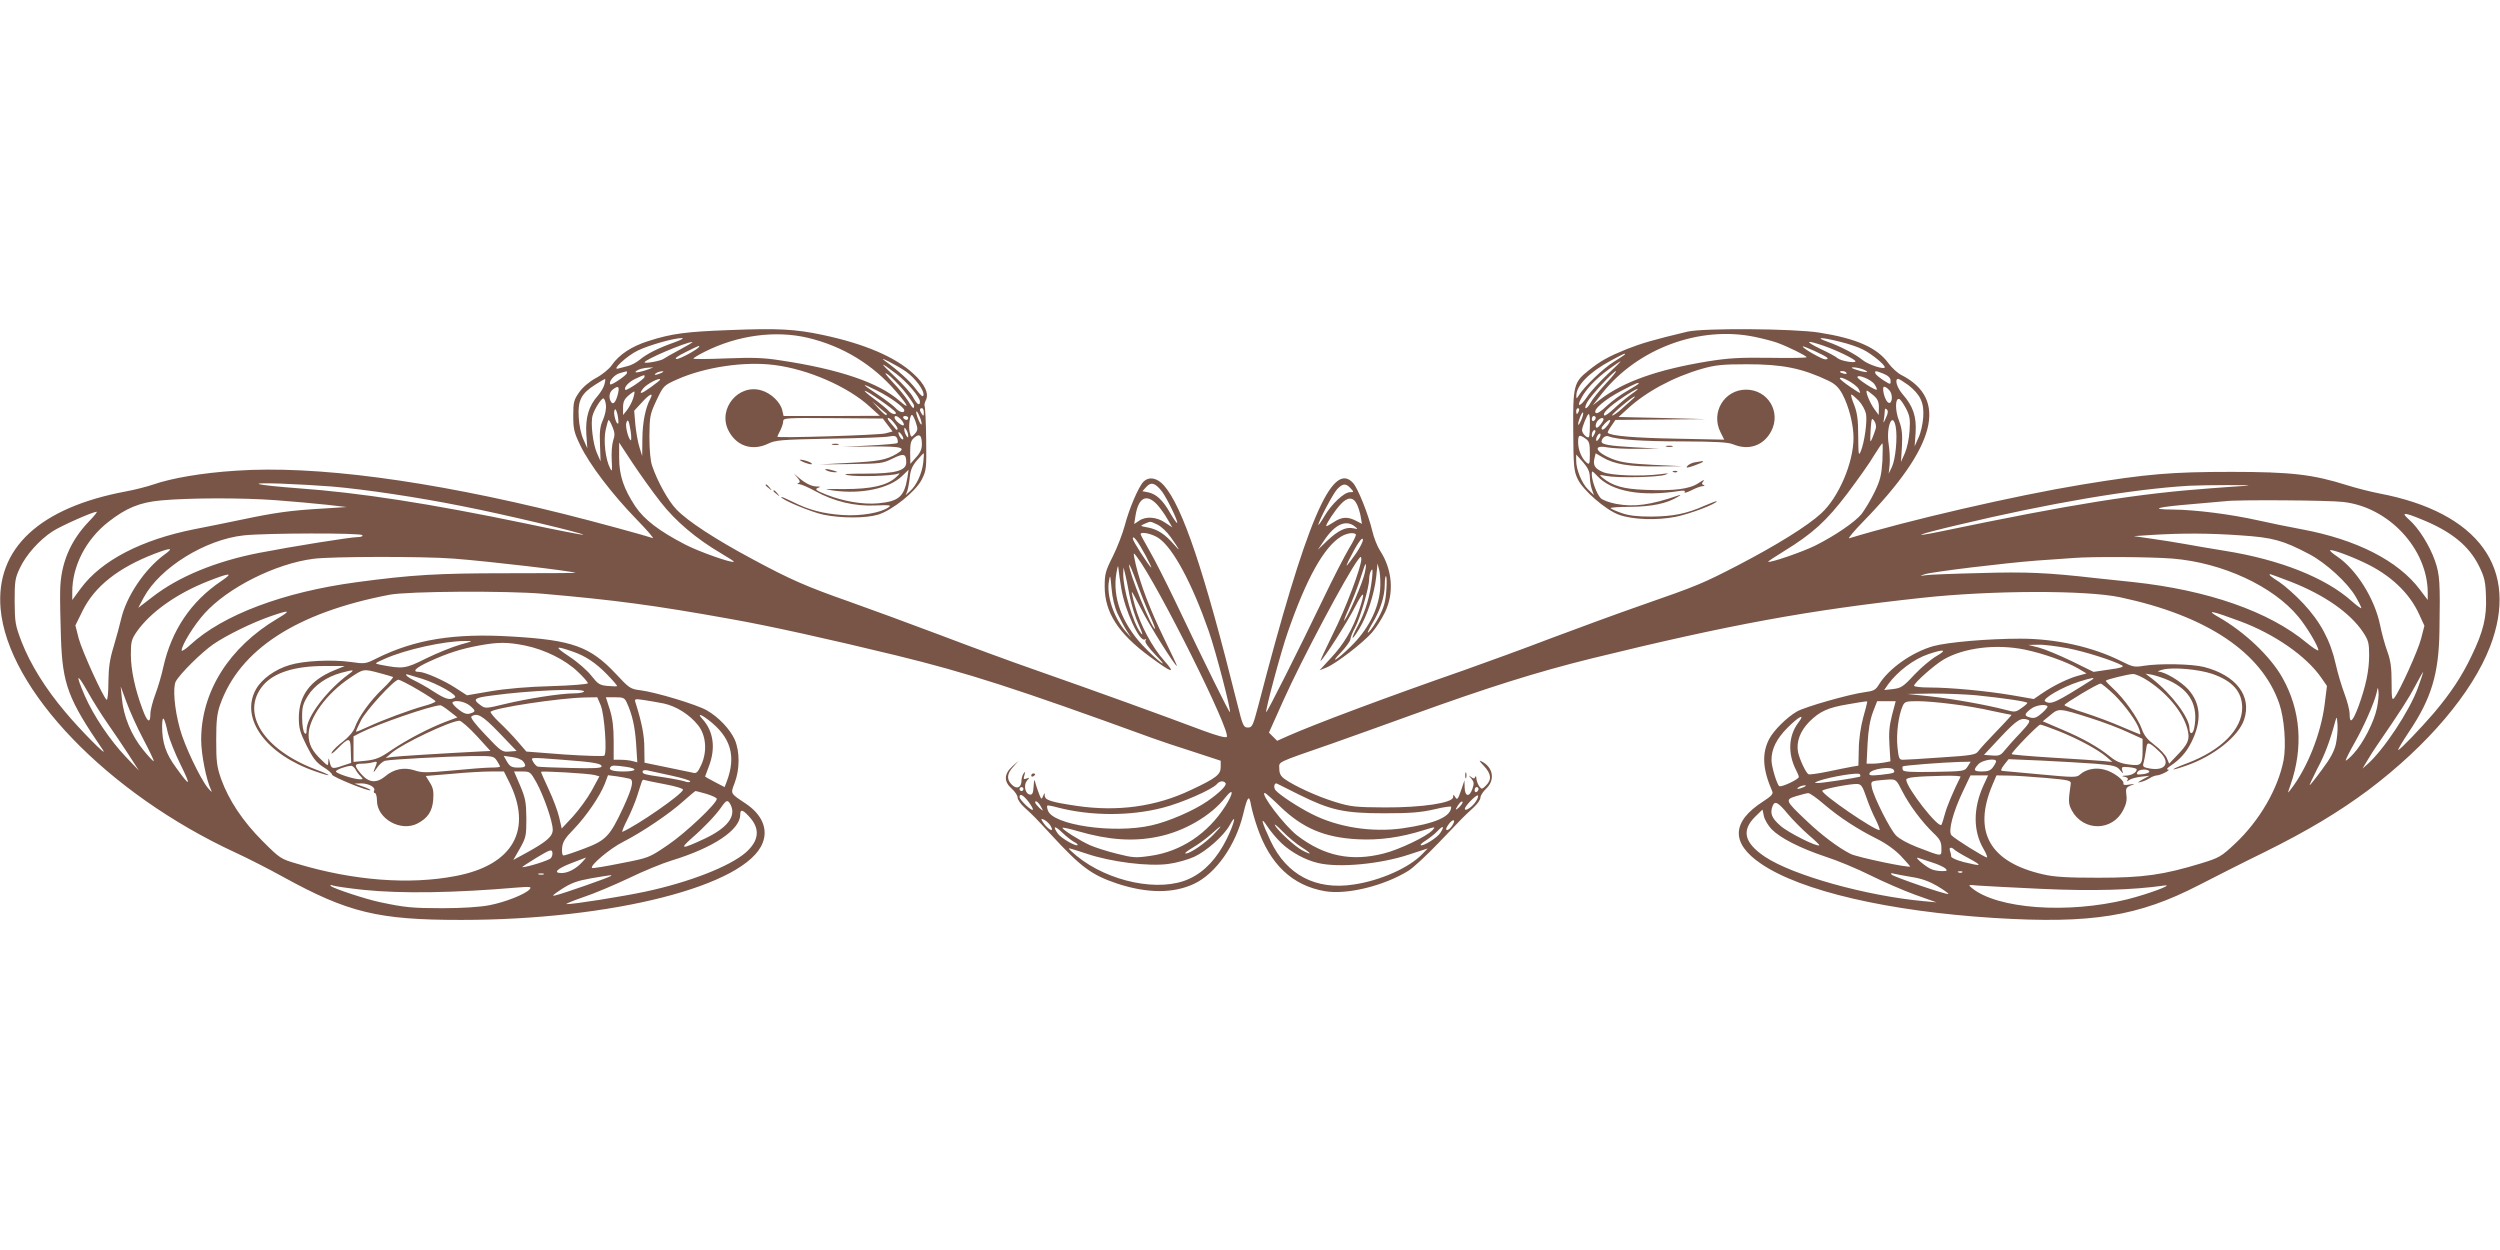 <?xml version="1.0" standalone="no"?>
<!DOCTYPE svg PUBLIC "-//W3C//DTD SVG 20010904//EN"
 "http://www.w3.org/TR/2001/REC-SVG-20010904/DTD/svg10.dtd">
<svg version="1.0" xmlns="http://www.w3.org/2000/svg"
 width="1280pt" height="640pt" viewBox="0 0 1280 640"
 preserveAspectRatio="xMidYMid meet">
<g transform="translate(0,640) scale(0.1,-0.1)"
fill="#795548" stroke="none">
<path d="M3735 4710 c-221 -8 -297 -18 -415 -56 -86 -27 -151 -70 -188 -124
-12 -18 -48 -48 -80 -65 -35 -19 -69 -48 -87 -74 -27 -39 -30 -50 -30 -119 0
-68 4 -86 36 -152 47 -98 162 -249 287 -378 56 -57 93 -101 84 -97 -30 11
-293 83 -457 124 -690 172 -1274 249 -1677 221 -172 -11 -330 -38 -424 -71
-33 -11 -95 -27 -139 -35 -443 -83 -668 -292 -642 -600 36 -415 547 -946 1202
-1249 61 -28 171 -84 245 -125 333 -183 486 -220 910 -220 775 0 1462 175
1545 395 28 71 -4 145 -86 200 -82 55 -79 49 -57 108 26 69 26 160 0 220 -24
53 -82 115 -143 150 -50 29 -261 93 -341 103 -50 6 -57 11 -124 83 -132 141
-224 174 -534 192 -296 18 -497 -15 -692 -112 -56 -28 -59 -29 -135 -18 -94
13 -239 6 -310 -16 -75 -22 -144 -72 -173 -125 -82 -149 52 -333 306 -420 86
-30 89 -23 4 9 -272 102 -391 291 -273 432 55 65 162 99 313 99 l105 0 -56
-23 c-121 -50 -179 -129 -179 -243 0 -52 6 -74 40 -142 33 -65 49 -86 85 -109
25 -15 45 -33 45 -39 0 -11 189 -88 197 -80 2 2 -15 11 -39 19 l-43 15 35 1
c38 0 76 -21 65 -38 -3 -6 -1 -11 4 -11 6 0 11 -18 11 -39 0 -93 122 -162 208
-117 52 27 75 62 80 120 3 44 0 62 -17 89 l-21 34 133 11 c72 7 162 12 199 12
l68 0 25 -50 c125 -247 23 -429 -271 -485 -237 -46 -525 -24 -814 63 -83 24
-87 27 -176 116 -102 102 -173 210 -212 318 -22 63 -25 90 -25 198 0 100 4
136 20 182 100 283 392 472 868 563 95 18 598 21 784 5 368 -32 572 -59 966
-130 192 -34 495 -101 845 -186 363 -89 607 -167 1310 -423 41 -15 137 -47
213 -71 l137 -45 0 -32 c0 -39 -23 -57 -153 -118 -178 -85 -375 -112 -585 -81
-133 20 -162 29 -163 53 0 16 -1 15 -8 -2 -8 -19 -9 -19 -19 5 -6 14 -14 39
-19 55 -7 29 -8 29 -11 -13 -2 -34 -7 -43 -20 -40 -24 5 -32 49 -14 71 15 16
14 17 -2 11 -16 -6 -17 -3 -11 17 5 18 4 21 -4 9 -6 -8 -11 -25 -11 -36 0 -36
-23 -47 -48 -23 -29 27 -28 57 6 93 l27 31 -32 -29 c-43 -39 -44 -78 -3 -114
17 -15 30 -35 30 -45 0 -11 16 -34 36 -52 48 -44 51 -47 136 -139 153 -166
207 -206 338 -250 155 -51 288 -51 394 -1 112 53 214 199 252 360 21 88 30 98
39 44 4 -23 18 -73 31 -111 65 -193 180 -302 348 -331 112 -19 301 27 426 104
25 15 96 81 158 146 124 130 125 131 176 178 20 18 36 41 36 52 0 10 14 31 30
46 46 44 35 108 -23 138 -17 9 -14 3 11 -23 37 -40 41 -69 10 -100 -20 -20
-22 -20 -35 -3 -7 11 -13 28 -14 39 0 12 -3 15 -6 8 -4 -10 -8 -10 -21 0 -14
10 -14 9 1 -8 14 -17 15 -26 6 -52 -15 -45 -39 -42 -40 6 l-1 37 -15 -45 c-19
-55 -22 -58 -33 -40 -8 13 -10 13 -10 -1 0 -30 -160 -54 -350 -53 -149 1 -174
3 -254 28 -89 27 -205 80 -258 117 -21 15 -28 29 -28 53 0 38 -24 27 270 129
102 36 286 102 410 147 387 140 637 219 920 289 706 173 1108 247 1690 310
356 39 840 40 1015 3 443 -94 725 -282 815 -545 26 -76 36 -212 22 -289 -28
-146 -124 -311 -248 -427 -71 -67 -82 -73 -173 -101 -194 -59 -295 -74 -526
-74 -161 0 -227 4 -283 17 -275 62 -363 218 -260 460 l20 47 62 -1 c33 0 120
-6 191 -12 121 -11 130 -13 127 -32 -13 -89 -12 -101 6 -135 59 -108 208 -107
263 3 15 28 20 52 16 77 -4 33 -2 38 22 48 25 10 24 10 -7 5 -20 -4 -32 -2
-30 5 5 17 -52 60 -96 71 -46 13 -96 3 -127 -25 -16 -15 -32 -15 -201 1 -101
9 -189 17 -196 18 -10 1 -7 10 9 31 l23 29 165 -7 c91 -4 216 -12 276 -16 97
-8 112 -12 129 -32 17 -21 18 -21 12 -3 -5 19 -2 20 34 17 22 -2 40 -7 40 -11
0 -16 -26 -31 -54 -32 -24 -1 -26 -3 -8 -6 14 -3 20 -9 15 -16 -5 -9 -3 -9 8
-1 8 6 34 14 59 17 l45 5 -35 -19 c-26 -15 -29 -18 -10 -13 14 3 35 12 47 20
12 8 29 14 37 14 7 0 27 7 42 15 16 8 22 15 14 15 -9 0 -5 6 10 17 50 33 83
69 110 123 54 108 49 198 -17 271 -37 40 -116 88 -150 90 -10 1 0 5 22 11 53
13 183 1 251 -22 105 -36 154 -92 154 -174 0 -109 -106 -217 -280 -283 -93
-35 -98 -45 -6 -13 139 48 268 150 296 236 40 120 -40 226 -205 269 -64 16
-226 19 -310 6 -45 -8 -56 -6 -115 24 -145 73 -334 115 -514 115 -169 0 -373
-18 -447 -38 -109 -31 -228 -114 -279 -197 -17 -28 -27 -33 -73 -39 -77 -10
-306 -75 -347 -99 -52 -30 -119 -97 -142 -141 -38 -75 -34 -153 16 -268 6 -13
-5 -24 -46 -51 -163 -104 -167 -214 -12 -319 204 -140 653 -244 1194 -278 499
-31 738 8 1050 169 80 41 229 117 332 167 224 111 382 206 534 319 304 229
531 497 623 734 153 398 -57 688 -569 785 -46 9 -120 28 -164 42 -174 55 -286
68 -591 68 -305 0 -430 -10 -765 -65 -341 -56 -895 -184 -1192 -275 -9 -3 24
37 74 88 371 381 434 625 193 748 -20 10 -49 37 -66 60 -58 80 -164 127 -354
157 -132 21 -594 24 -675 5 -176 -42 -233 -59 -310 -89 -96 -39 -136 -61 -198
-111 -74 -59 -79 -78 -77 -307 1 -180 3 -205 22 -246 25 -57 145 -161 213
-185 71 -25 193 -29 290 -10 74 15 210 67 210 80 0 2 -28 -8 -62 -23 -92 -41
-161 -55 -273 -56 -72 0 -115 5 -152 18 -29 10 -55 22 -57 25 -2 4 44 7 102 7
108 1 187 17 242 51 17 10 18 13 5 8 -145 -50 -228 -61 -320 -44 -36 7 -71 20
-80 30 -20 22 -44 86 -45 119 0 23 0 23 28 -6 74 -80 226 -107 420 -77 24 4
32 2 27 -6 -4 -6 11 -2 34 9 22 12 48 21 58 22 11 0 13 3 5 6 -10 4 -10 8 0
20 7 9 -4 4 -25 -10 -46 -31 -122 -41 -274 -35 -110 4 -167 20 -218 62 -19 16
-18 16 20 9 55 -11 263 -7 300 6 24 8 19 9 -25 3 -97 -12 -252 -7 -293 11 -42
18 -52 35 -43 72 l6 24 36 -21 c59 -35 138 -48 279 -46 l130 1 -150 7 c-118 6
-162 12 -207 29 -90 35 -107 76 -26 60 24 -4 93 -8 153 -7 l110 1 -130 7
c-123 7 -165 14 -165 29 1 18 20 33 35 27 45 -17 175 -26 380 -26 174 -1 232
-4 259 -15 79 -33 155 -7 194 66 53 99 -16 214 -128 214 -112 0 -182 -117
-131 -218 l19 -38 -246 5 c-214 4 -334 14 -350 30 -2 3 6 19 18 35 l21 31 232
2 232 2 -224 6 -224 5 44 40 c96 89 237 165 384 207 67 19 104 23 230 23 181
0 281 -20 416 -84 35 -17 53 -34 72 -69 33 -61 57 -156 57 -224 0 -127 -76
-305 -166 -387 -71 -65 -229 -163 -427 -266 -180 -93 -206 -104 -496 -205
-112 -39 -317 -114 -455 -166 -138 -53 -339 -126 -446 -164 -402 -140 -767
-277 -903 -337 l-58 -26 -21 21 -21 21 73 163 c94 210 326 647 384 723 13 17
15 18 16 3 0 -41 -79 -252 -145 -383 -39 -79 -68 -142 -64 -139 17 10 139 201
178 279 45 87 53 80 20 -18 -32 -97 -79 -176 -144 -245 l-59 -64 37 15 c50 21
186 126 232 179 21 24 50 70 66 103 48 99 38 220 -26 317 -13 20 -31 65 -39
100 -20 84 -73 218 -99 246 -107 116 -240 -199 -485 -1143 -27 -102 -31 -110
-53 -110 -22 0 -26 8 -55 125 -169 678 -279 1006 -375 1115 -35 39 -76 47
-105 18 -25 -26 -73 -138 -95 -223 -11 -41 -38 -112 -61 -158 -38 -75 -42 -91
-42 -155 0 -132 69 -240 231 -359 115 -85 136 -91 74 -21 -62 69 -123 184
-150 281 -11 39 -18 72 -16 72 2 0 24 -42 50 -92 40 -80 171 -288 181 -288 2
0 -28 63 -65 139 -74 152 -122 279 -146 381 -14 65 -14 65 5 40 107 -139 485
-899 461 -923 -6 -6 -53 7 -123 33 -240 90 -525 193 -858 310 -107 37 -325
117 -485 178 -159 60 -369 137 -465 171 -222 78 -302 113 -497 218 -189 101
-333 195 -390 255 -41 42 -98 145 -124 223 -9 24 -14 83 -14 150 1 105 3 114
36 185 36 75 36 76 105 107 143 64 347 94 500 74 172 -22 374 -110 486 -212
l53 -48 -247 -1 -246 0 -7 30 c-9 40 -57 87 -106 101 -117 36 -225 -93 -170
-204 40 -80 121 -108 203 -69 39 19 66 21 313 26 149 2 286 7 306 11 29 6 37
3 43 -11 3 -9 4 -19 1 -22 -3 -4 -67 -9 -143 -13 l-137 -7 149 2 c158 1 180
-6 126 -38 -54 -31 -91 -38 -245 -46 l-150 -8 161 2 c152 2 163 3 214 28 58
29 70 25 70 -20 0 -42 -56 -57 -209 -57 -97 0 -122 -2 -90 -8 49 -9 223 -4
254 7 15 6 14 2 -8 -18 -46 -42 -126 -60 -262 -60 -110 1 -115 0 -55 -8 141
-19 282 11 348 74 l34 33 -6 -40 c-16 -98 -44 -122 -150 -132 -78 -7 -177 10
-264 44 -52 21 -62 28 -46 34 17 7 17 8 -4 8 -28 1 -58 16 -92 45 l-25 21 18
-21 c14 -17 15 -23 5 -27 -8 -3 -6 -6 5 -6 10 -1 46 -16 80 -35 95 -53 203
-79 308 -74 74 3 85 2 69 -9 -41 -29 -142 -46 -235 -40 -102 7 -174 26 -257
68 -32 16 -58 27 -58 24 0 -13 151 -76 215 -90 90 -19 218 -19 281 0 72 22
192 118 223 179 24 47 25 56 23 209 -1 87 -5 163 -8 168 -2 5 0 18 6 29 18 34
-5 84 -64 137 -93 86 -251 153 -463 198 -141 30 -228 35 -478 25z m403 -40
c178 -43 331 -136 450 -275 64 -74 72 -95 17 -47 -106 93 -309 162 -610 207
-87 14 -145 15 -277 10 -93 -4 -168 -4 -168 -1 0 3 26 19 58 35 169 85 363
111 530 71z m4847 5 c39 -8 89 -21 112 -29 54 -19 153 -68 153 -75 0 -3 -84
-5 -187 -3 -155 2 -211 -1 -318 -18 -257 -42 -432 -104 -550 -194 l-40 -31 47
60 c182 231 501 349 783 290z m-5535 -29 c-79 -28 -138 -57 -176 -89 -16 -13
-42 -27 -59 -31 -16 -4 -39 -10 -50 -13 -37 -10 46 66 100 92 55 27 185 64
225 64 15 0 -1 -9 -40 -23z m5972 4 c42 -10 95 -28 117 -40 43 -21 111 -77
111 -90 0 -15 -85 13 -114 37 -35 29 -113 70 -181 94 -67 24 -28 23 67 -1z
m-5939 -39 c-40 -21 -78 -43 -85 -48 -14 -11 -98 -26 -98 -18 0 13 210 103
245 104 6 0 -23 -17 -62 -38z m5853 19 c67 -23 164 -70 164 -80 0 -11 -74 2
-90 15 -8 8 -49 30 -90 49 -82 40 -75 47 16 16z m-5756 -4 c0 -11 -102 -67
-117 -64 -11 2 6 15 47 35 73 36 70 34 70 29z m5775 -57 c5 -6 2 -9 -10 -9
-16 0 -115 56 -115 66 0 6 114 -46 125 -57z m-1035 17 c0 -2 -26 -19 -58 -39
-54 -33 -152 -128 -179 -172 -11 -18 -12 -18 -12 -2 -2 52 67 122 177 181 71
38 72 38 72 32z m-3682 -88 c47 -33 96 -98 90 -122 -2 -11 -14 -1 -38 31 -31
42 -91 96 -160 146 -42 30 60 -22 108 -55z m3592 -15 c-39 -37 -87 -88 -104
-115 -35 -51 -56 -56 -30 -7 23 45 74 99 138 146 32 24 61 43 63 43 3 0 -27
-30 -67 -67z m-3641 3 c55 -42 121 -119 121 -142 0 -25 -15 -15 -35 22 -10 20
-53 68 -95 107 -80 75 -78 79 9 13z m-1264 25 c-38 -15 -80 -23 -70 -13 11 11
40 19 70 20 l20 1 -20 -8z m6211 -1 c43 -17 23 -21 -26 -5 -27 8 -36 14 -23
14 12 1 34 -4 49 -9z m-6326 -20 c0 -10 -79 -64 -85 -58 -11 12 19 49 47 57
18 5 34 10 36 10 1 1 2 -3 2 -9z m175 0 c-27 -12 -43 -12 -25 0 8 5 22 9 30 9
10 0 8 -3 -5 -9z m1242 -89 c29 -36 53 -71 53 -78 0 -21 -7 -15 -31 25 -13 20
-48 64 -79 96 -37 40 -46 53 -26 40 16 -10 53 -48 83 -83z m3594 34 c-33 -36
-68 -79 -76 -95 -9 -17 -20 -30 -26 -30 -5 0 -2 14 8 32 21 36 134 158 147
158 4 0 -19 -29 -53 -65z m1233 56 c4 -5 -3 -7 -14 -4 -23 6 -26 13 -6 13 8 0
17 -4 20 -9z m191 -5 c24 -10 35 -22 35 -36 0 -20 0 -20 -37 3 -20 13 -39 29
-41 35 -5 15 1 15 43 -2z m-6345 -16 c0 -10 -92 -72 -98 -66 -10 11 17 41 52
57 49 22 46 22 46 9z m6297 -37 c9 -13 14 -25 12 -28 -7 -6 -99 54 -99 64 0
17 72 -13 87 -36z m-81 -24 c14 -28 14 -28 -41 9 -30 20 -54 40 -55 44 -1 18
83 -29 96 -53z m-6421 24 c-3 -15 -19 -41 -34 -59 -47 -52 -64 -113 -59 -196
l5 -73 -20 45 c-12 26 -22 74 -24 115 -5 85 13 120 84 165 26 17 49 30 51 30
2 0 1 -12 -3 -27z m285 23 c0 -2 -22 -20 -50 -40 -49 -35 -62 -37 -37 -5 18
23 87 59 87 45z m6391 -28 c61 -48 81 -90 76 -163 -2 -33 -12 -80 -24 -105
l-20 -45 5 71 c5 81 -13 135 -67 196 -29 34 -42 78 -22 78 5 0 28 -15 52 -32z
m-1381 8 c0 -2 -25 -18 -56 -36 -31 -17 -79 -52 -106 -77 -31 -30 -52 -43 -58
-37 -16 16 47 69 133 114 78 40 87 44 87 36z m-3897 -37 c67 -34 137 -85 137
-100 0 -17 -27 -9 -46 13 -10 11 -52 43 -93 70 -85 56 -85 60 2 17z m-1328
-11 c-10 -44 -25 -64 -36 -46 -14 21 -10 50 9 64 27 21 34 16 27 -18z m6509
13 c22 -24 12 -81 -10 -59 -17 17 -30 78 -17 78 6 0 18 -8 27 -19z m-1325 -22
c-24 -17 -63 -50 -86 -72 -24 -22 -46 -38 -49 -34 -11 11 26 46 96 93 75 50
105 59 39 13z m-5108 -21 c-6 -18 -20 -44 -31 -58 l-20 -25 0 38 c0 29 6 43
28 62 15 13 29 22 30 20 2 -2 -1 -19 -7 -37z m1267 -8 c39 -27 73 -54 77 -60
10 -17 -22 -11 -36 7 -8 9 -40 36 -73 60 -81 60 -55 54 32 -7z m5085 25 c21
-18 27 -33 27 -62 l-1 -38 -22 30 c-23 31 -49 95 -38 95 3 0 18 -12 34 -25z
m-6263 -16 c-25 -46 -40 -119 -41 -204 l-1 -90 -14 45 c-8 25 -17 77 -21 116
l-6 71 38 41 c40 45 63 55 45 21z m6187 -11 c17 -18 33 -48 37 -67 7 -38 -8
-147 -27 -192 -11 -26 -12 -17 -13 78 0 85 -5 119 -21 161 -12 28 -18 52 -14
52 4 0 21 -15 38 -32z m-1152 14 c-6 -5 -31 -28 -58 -52 -26 -24 -50 -40 -53
-37 -5 5 104 97 116 97 2 0 0 -4 -5 -8z m-5263 -34 c3 -19 -3 -49 -14 -76 -16
-35 -19 -61 -16 -129 l3 -85 -19 43 c-20 46 -33 152 -22 191 8 31 44 88 55 88
5 0 11 -14 13 -32z m6656 -18 c20 -38 23 -56 19 -115 -2 -40 -13 -90 -24 -115
l-20 -45 5 80 c3 63 0 91 -15 131 -21 53 -20 118 1 111 6 -1 21 -23 34 -47z
m-5219 -27 c2 -2 2 -5 -1 -8 -2 -3 -20 12 -39 33 l-34 37 35 -30 c19 -17 37
-31 39 -32z m-1374 -51 c-9 -9 -26 51 -19 67 5 11 9 4 16 -23 4 -21 6 -41 3
-44z m1565 56 c0 -19 -2 -20 -10 -8 -13 19 -13 30 0 30 6 0 10 -10 10 -22z
m3354 7 c-4 -8 -8 -15 -10 -15 -2 0 -4 7 -4 15 0 8 4 15 10 15 5 0 7 -7 4 -15z
m1571 -36 c-11 -26 -14 -28 -10 -9 2 14 5 34 5 45 0 13 3 16 11 8 7 -7 6 -20
-6 -44z m-4936 -29 c0 -8 -7 -1 -14 15 -8 17 -14 37 -14 45 0 8 7 2 14 -15 8
-16 14 -37 14 -45z m3377 19 c-9 -19 -15 -29 -16 -22 0 18 20 66 25 61 3 -3
-1 -20 -9 -39z m-3406 -15 c10 -30 9 -38 -6 -55 -18 -20 -19 -20 -26 6 -8 31
1 97 13 90 4 -3 13 -21 19 -41z m3450 24 c1 -53 -1 -92 -5 -96 -8 -8 -35 19
-35 35 0 17 27 83 34 83 3 0 5 -10 6 -22z m-3525 -8 c10 -11 15 -23 12 -27 -8
-7 -47 25 -47 39 0 14 16 9 35 -12z m35 10 c0 -5 -4 -10 -9 -10 -6 0 -13 5
-16 10 -3 6 1 10 9 10 9 0 16 -4 16 -10z m3520 1 c0 -6 -4 -13 -10 -16 -5 -3
-10 1 -10 9 0 9 5 16 10 16 6 0 10 -4 10 -9z m-3625 -37 l25 -33 -37 -10 c-35
-9 -553 -25 -553 -17 0 2 7 17 15 32 8 16 15 37 15 47 0 17 15 18 255 16 l255
-2 25 -33z m34 9 c12 -14 19 -28 16 -31 -3 -3 -6 -3 -7 -1 -2 2 -14 16 -27 32
-14 15 -20 27 -13 27 6 0 20 -12 31 -27z m3631 20 c-1 -11 -26 -43 -34 -43
-10 0 -7 25 6 38 13 13 28 16 28 5z m1394 -47 c-13 -40 -25 -69 -27 -65 -2 2
-1 31 1 64 4 54 5 58 18 40 8 -11 11 -28 8 -39z m-6468 8 c12 -29 13 -42 3
-71 -6 -19 -9 -64 -7 -99 3 -56 2 -62 -8 -42 -24 45 -35 142 -23 197 6 28 13
51 15 51 3 0 12 -16 20 -36z m93 -22 c4 -28 4 -49 0 -46 -12 7 -29 74 -22 90
8 22 13 12 22 -44z m5004 33 c-17 -23 -33 -32 -33 -18 0 10 32 43 42 43 5 0 1
-11 -9 -25z m1473 -10 c10 -54 -1 -166 -19 -205 l-17 -35 5 46 c2 26 0 73 -5
105 -14 87 20 172 36 89z m-5056 -45 c0 -13 -1 -13 -10 0 -5 8 -10 22 -10 30
0 13 1 13 10 0 5 -8 10 -22 10 -30z m3511 3 c-8 -15 -10 -15 -11 -2 0 17 10
32 18 25 2 -3 -1 -13 -7 -23z m-3537 -22 c-6 -6 -24 19 -24 34 1 6 7 1 15 -9
8 -11 12 -22 9 -25z m96 -28 c0 -22 -9 -43 -30 -65 l-29 -33 -1 58 c0 49 4 62
22 77 27 22 38 11 38 -37z m3470 36 c-7 -11 -14 -19 -16 -16 -7 7 7 37 17 37
6 0 5 -9 -1 -21z m-72 -5 c19 -13 22 -24 22 -76 0 -54 -2 -59 -16 -47 -25 20
-44 65 -44 104 0 39 6 42 38 19z m-4736 -324 c77 -99 182 -188 313 -265 36
-21 64 -39 62 -41 -8 -9 -180 52 -249 88 -133 69 -209 127 -255 195 -60 91
-83 159 -83 250 l0 77 69 -105 c38 -57 102 -147 143 -199z m6256 211 c-5 -75
-11 -100 -41 -162 -20 -41 -50 -90 -66 -111 -35 -42 -135 -110 -236 -161 -64
-32 -235 -91 -242 -83 -2 1 35 26 81 54 148 91 217 154 325 296 54 72 116 159
136 194 21 34 40 62 43 62 2 0 2 -40 0 -89z m-4911 -10 c-7 -57 -35 -117 -68
-146 l-22 -20 8 20 c4 11 10 43 13 70 3 37 13 60 36 87 17 20 33 37 35 37 2 1
1 -21 -2 -48z m3413 -73 c0 -20 5 -49 11 -65 l10 -28 -30 29 c-32 31 -61 101
-61 149 l0 30 35 -39 c25 -29 34 -48 35 -76z m-6440 -49 c172 -15 440 -55 664
-100 211 -41 628 -140 622 -147 -2 -2 -136 24 -296 58 -486 101 -850 158
-1163 180 -222 17 -275 30 -92 24 83 -3 202 -10 265 -15z m4249 -25 c24 -31
84 -154 78 -161 -3 -2 -18 20 -35 49 -37 66 -71 98 -112 107 l-31 6 21 23 c24
26 45 19 79 -24z m966 16 c18 -19 17 -20 -3 -20 -30 0 -95 -61 -131 -123 -17
-29 -31 -48 -31 -44 0 17 74 158 96 182 28 30 45 32 69 5z m4590 13 c-22 -1
-105 -7 -185 -13 -373 -27 -712 -81 -1378 -220 -175 -36 -123 -16 86 33 466
111 888 183 1182 200 71 4 348 5 295 0z m-10093 -74 c84 -6 200 -17 258 -23
l105 -12 -125 -8 c-161 -9 -244 -21 -410 -56 -74 -15 -183 -38 -242 -49 -274
-54 -479 -161 -584 -303 l-44 -60 0 42 c0 132 70 268 185 358 91 71 160 100
271 110 143 13 410 14 586 1z m4512 -22 c17 -19 41 -52 54 -76 l24 -41 -38 25
c-43 29 -98 33 -133 8 l-24 -16 7 44 c15 92 56 113 110 56z m1024 0 c7 -15 16
-44 19 -63 l6 -36 -31 16 c-43 22 -73 20 -116 -9 -20 -13 -36 -22 -36 -18 0
12 45 80 74 111 36 39 65 39 84 -1z m5049 13 c234 -26 433 -241 433 -466 l0
-36 -40 53 c-111 148 -325 257 -605 309 -66 12 -167 33 -225 46 -138 31 -319
54 -433 55 -128 1 -84 13 98 28 83 7 159 14 170 15 52 8 529 5 602 -4z
m-11539 -97 c-99 -102 -148 -220 -150 -359 -1 -43 1 -151 4 -239 8 -238 36
-314 215 -575 31 -46 -118 104 -195 197 -101 120 -177 243 -221 356 -33 86
-35 100 -36 207 0 104 2 120 27 172 31 67 101 145 168 188 45 29 204 99 225
100 5 0 -12 -21 -37 -47z m11940 8 c153 -62 243 -135 295 -240 27 -55 33 -79
35 -152 5 -108 -13 -182 -74 -308 -49 -103 -106 -189 -192 -291 -68 -79 -174
-190 -183 -190 -4 0 21 42 55 93 115 171 153 298 156 517 4 248 2 287 -23 359
-28 79 -83 167 -133 211 -43 38 -26 38 64 1z m-6472 -27 c19 -9 49 -37 67 -63
47 -65 55 -83 18 -39 -45 52 -84 78 -133 87 -42 8 -42 8 -18 19 33 14 27 14
66 -4z m1010 -9 c18 -15 18 -15 -6 -10 -38 9 -79 -11 -134 -63 l-49 -47 32 47
c55 83 111 109 157 73z m-5081 -45 c4 -6 -7 -10 -25 -10 -35 0 -335 -48 -505
-81 -220 -43 -410 -121 -544 -225 l-73 -56 28 53 c82 152 315 297 513 318 114
12 599 13 606 1z m4077 -15 c74 -50 172 -233 257 -477 38 -110 115 -407 108
-414 -3 -4 -118 227 -281 570 -47 98 -106 214 -131 257 -25 43 -45 81 -45 84
0 15 60 2 92 -20z m1010 19 c3 -3 -12 -35 -35 -72 -22 -37 -83 -155 -134 -262
-125 -260 -286 -580 -290 -576 -6 6 76 312 111 411 95 274 185 434 271 487 29
18 66 24 77 12z m4529 -5 c166 -11 217 -25 352 -96 86 -45 198 -148 238 -218
16 -27 29 -54 29 -58 0 -5 -22 11 -49 35 -134 120 -368 213 -651 258 -69 11
-161 27 -205 35 -44 8 -120 20 -170 27 l-90 13 90 6 c161 10 300 9 456 -2z
m-5605 -104 c20 -38 33 -65 27 -60 -20 21 -93 135 -93 147 0 22 26 -13 66 -87z
m1078 13 c-50 -70 -60 -81 -39 -38 41 82 70 125 73 108 2 -9 -14 -40 -34 -70z
m-6100 -6 c-103 -75 -197 -215 -224 -332 -7 -30 -24 -93 -38 -140 -20 -65 -26
-107 -27 -181 0 -54 -4 -95 -9 -92 -17 11 -126 250 -143 314 l-17 67 37 75
c62 125 182 220 369 292 84 32 99 31 52 -3z m11262 -43 c132 -62 230 -154 280
-264 l27 -59 -17 -66 c-16 -62 -108 -265 -137 -303 -12 -15 -14 -4 -14 80 0
76 -5 111 -22 158 -12 33 -29 94 -37 135 -28 135 -120 283 -220 351 -20 13
-36 27 -36 31 0 9 94 -24 176 -63z m-9785 21 c185 -14 616 -65 626 -73 1 -1
-159 -2 -355 -2 -350 0 -485 -8 -767 -46 -373 -50 -684 -167 -850 -320 -25
-23 -45 -36 -45 -29 0 27 65 132 117 189 119 132 363 255 558 280 89 12 561
13 716 1z m8803 0 c254 -21 513 -140 643 -297 43 -51 103 -152 103 -172 0 -6
-27 11 -60 38 -192 160 -507 270 -890 311 -58 6 -143 15 -190 20 -245 28 -355
33 -589 26 -135 -3 -262 -8 -281 -11 -34 -5 -34 -5 -5 5 43 13 406 57 575 70
80 5 163 12 185 13 98 8 393 6 509 -3z m-5236 -292 c17 -38 28 -68 26 -68 -17
0 -135 290 -133 328 0 9 17 -30 38 -88 21 -58 52 -135 69 -172z m-147 139 c19
-114 94 -277 121 -261 7 5 8 3 3 -5 -5 -9 13 -34 51 -74 37 -38 47 -52 28 -39
-17 12 -59 51 -94 88 -107 115 -155 248 -134 370 7 40 9 44 11 19 1 -16 8 -61
14 -98z m1247 81 c-10 -49 -82 -216 -104 -244 -7 -11 1 15 20 56 18 41 43 104
55 140 12 36 24 71 26 78 10 28 12 9 3 -30z m78 -90 c-10 -102 -64 -205 -152
-290 -69 -68 -109 -91 -50 -30 27 28 49 59 50 69 1 10 11 37 24 60 27 52 72
205 72 247 0 17 5 38 11 46 7 11 8 0 4 -40 -10 -91 -34 -170 -70 -239 -42 -78
-39 -92 4 -21 41 67 77 177 87 265 l7 70 10 -40 c4 -22 6 -66 3 -97z m-1283
-26 c9 -46 30 -114 47 -150 21 -47 24 -60 10 -42 -39 50 -91 227 -89 304 l1
31 8 -30 c4 -16 15 -67 23 -113z m-4650 73 c-156 -105 -255 -253 -297 -441 -8
-38 -26 -100 -40 -137 -14 -37 -26 -83 -26 -102 0 -52 -16 -43 -40 23 -38 100
-60 203 -60 279 0 66 3 79 29 117 70 101 205 197 368 261 112 44 131 44 66 0z
m4590 -169 c15 -31 36 -71 48 -89 l21 -32 -27 30 c-62 71 -101 186 -87 261 6
35 7 31 13 -37 4 -50 15 -96 32 -133z m6007 165 c171 -67 303 -159 369 -258
27 -41 31 -55 31 -117 0 -81 -17 -159 -55 -264 -30 -79 -45 -91 -45 -37 0 19
-12 65 -26 102 -14 38 -35 106 -45 152 -27 122 -79 218 -166 311 -40 43 -96
92 -123 110 -46 29 -58 40 -45 40 2 0 50 -18 105 -39z m-4632 -44 c-4 -58 -12
-86 -37 -134 -18 -34 -42 -70 -53 -79 -11 -11 -4 6 17 42 42 69 65 141 65 201
0 24 3 43 6 43 4 0 5 -33 2 -73z m-5677 -144 c-248 -147 -391 -374 -391 -621
0 -73 26 -205 50 -255 8 -16 4 -14 -15 8 -38 45 -122 220 -144 304 -28 101
-37 211 -21 242 22 40 132 149 193 191 69 47 198 110 293 143 98 34 108 31 35
-12z m10049 -14 c177 -66 339 -179 415 -289 l29 -42 -12 -96 c-19 -148 -88
-323 -172 -432 -19 -25 -19 -25 -3 20 67 192 53 383 -41 550 -62 110 -193 234
-326 310 -71 40 -35 33 110 -21z m-9115 -120 c-38 -11 -116 -42 -173 -70 -108
-54 -118 -55 -237 -32 -29 6 -29 6 25 30 105 47 303 91 410 91 45 1 44 0 -25
-19z m333 -4 c101 -21 205 -72 270 -134 29 -27 52 -54 52 -59 0 -5 -84 -12
-187 -15 -119 -3 -233 -13 -310 -26 l-122 -21 -62 40 c-59 38 -155 80 -184 80
-38 0 -17 21 53 53 96 44 163 65 255 82 98 18 144 18 235 0z m7899 -14 c88
-17 233 -63 278 -88 12 -7 -5 -13 -65 -21 l-81 -12 -112 55 c-62 30 -137 61
-167 69 l-55 14 52 1 c29 1 96 -8 150 -18z m-7652 -18 c63 -22 116 -57 174
-117 30 -31 53 -57 50 -59 -2 -2 -24 -1 -49 1 -40 4 -49 10 -82 52 -20 26 -71
71 -114 99 -78 52 -74 57 21 24z m7432 11 c93 -19 216 -63 274 -97 l42 -25
-44 -12 c-51 -14 -127 -51 -185 -91 l-41 -28 -109 19 c-128 22 -317 40 -426
40 -43 0 -78 4 -78 9 0 14 103 106 151 134 104 61 270 81 416 51z m-452 -33
c-28 -16 -79 -59 -114 -96 -56 -61 -68 -68 -109 -73 l-45 -5 20 29 c49 67 132
130 207 155 80 27 98 23 41 -10z m-8130 -93 c-111 -82 -215 -218 -215 -284 0
-21 -3 -25 -11 -17 -6 6 -12 41 -12 77 -1 55 4 72 29 113 33 54 97 98 170 118
68 18 73 17 39 -7z m158 6 c34 -9 65 -18 69 -20 3 -2 -20 -30 -53 -61 -64 -61
-123 -143 -142 -197 -7 -21 -31 -49 -59 -71 -26 -19 -53 -45 -59 -57 -7 -12 4
-6 25 15 64 65 71 64 72 -7 l2 -62 -37 -12 c-58 -21 -65 -19 -72 13 -6 27 -7
27 -8 6 -1 -25 -1 -25 -37 10 -46 44 -64 79 -64 126 0 86 92 213 213 293 68
46 68 46 150 24z m10437 -75 c-43 -119 -177 -321 -261 -394 l-23 -20 24 40
c13 22 35 57 49 77 123 179 164 243 197 306 21 39 39 72 41 72 1 0 -11 -37
-27 -81z m-10220 46 c80 -25 186 -85 169 -96 -25 -16 -48 -9 -110 31 -33 22
-79 47 -100 57 -36 17 -55 37 -26 28 6 -2 37 -11 67 -20z m8840 -12 c108 -72
187 -174 203 -261 8 -41 -3 -64 -56 -119 l-41 -43 -12 29 c-7 16 -35 46 -63
67 -37 28 -54 49 -65 82 -19 54 -91 156 -146 206 -23 21 -40 39 -38 41 6 7
114 33 138 34 14 1 50 -16 80 -36z m105 3 c109 -50 152 -131 129 -245 -7 -33
-24 -33 -24 0 0 54 -92 177 -190 253 l-35 27 35 -6 c19 -4 58 -17 85 -29z
m-10555 -219 c30 -43 79 -115 108 -160 l53 -82 -66 69 c-82 86 -167 213 -211
314 -48 111 -42 121 14 22 26 -47 72 -120 102 -163z m10160 222 c-185 -117
-209 -129 -239 -110 -18 12 87 73 171 100 69 22 91 25 68 10z m-8569 -51 c49
-29 89 -55 89 -59 0 -4 -26 -15 -57 -23 -79 -22 -215 -73 -288 -107 -32 -15
-61 -27 -62 -25 -2 1 10 27 25 57 27 53 170 209 192 209 6 0 52 -23 101 -52z
m8684 -25 c58 -58 116 -138 129 -180 4 -13 6 -23 3 -23 -2 0 -44 18 -94 39
-50 22 -136 54 -192 72 -55 17 -101 35 -101 39 0 8 170 110 185 110 6 0 37
-26 70 -57z m-10091 -228 c31 -59 55 -109 53 -112 -2 -2 -27 24 -55 59 -59 72
-100 171 -108 262 l-6 61 30 -81 c16 -44 54 -129 86 -189z m11436 160 c-15
-72 -70 -179 -120 -234 -22 -24 -40 -39 -40 -34 0 5 20 45 45 89 49 86 101
205 113 256 7 33 7 33 10 5 2 -15 -2 -52 -8 -82z m-9180 85 c0 -5 -22 -10 -50
-10 -69 0 -241 -27 -357 -55 -94 -23 -99 -23 -122 -6 -43 31 -35 38 58 50 188
26 471 38 471 21z m7130 -20 c137 -14 260 -32 260 -39 0 -3 -14 -16 -31 -27
-29 -21 -34 -21 -82 -8 -91 24 -268 56 -387 69 l-115 12 130 2 c72 0 173 -4
225 -9z m-7044 -52 c19 -47 33 -244 18 -257 -5 -4 -97 -1 -204 6 l-195 15 -44
51 c-25 29 -67 73 -95 99 -27 26 -47 50 -44 54 21 20 349 70 484 73 l62 1 18
-42z m133 15 c28 -61 42 -122 48 -212 l6 -94 -24 6 c-13 4 -41 7 -61 7 l-36 0
0 98 c0 69 -6 115 -20 160 l-20 62 47 0 c42 0 49 -3 60 -27z m190 -5 c64 -14
132 -57 175 -111 41 -51 48 -133 17 -202 -17 -37 -25 -46 -40 -42 -11 2 -71
15 -135 28 l-116 24 -1 75 c0 65 -13 130 -44 229 -8 23 -7 24 41 17 27 -4 73
-12 103 -18z m-992 -12 c30 -26 30 -30 -3 -40 -15 -4 -32 2 -57 22 -20 16 -34
32 -30 36 14 14 64 4 90 -18z m7153 19 c0 -3 -9 -39 -21 -81 -12 -45 -22 -111
-22 -160 l-2 -84 -35 -6 c-19 -3 -75 -15 -124 -25 -49 -10 -92 -16 -97 -13
-14 9 -45 76 -53 113 -10 53 11 108 57 155 54 54 96 73 198 90 106 18 99 17
99 11z m127 -67 c-14 -55 -17 -93 -13 -154 l5 -82 -31 -6 c-17 -3 -44 -6 -61
-6 l-30 0 5 103 c4 71 12 119 27 160 l22 57 48 0 47 0 -19 -72z m309 57 c61
-7 153 -23 204 -35 52 -11 96 -20 99 -20 2 0 -31 -37 -75 -82 -44 -46 -87 -92
-95 -104 -13 -18 -31 -22 -189 -32 -96 -7 -185 -12 -197 -12 -19 0 -22 7 -28
65 -7 66 5 163 27 211 10 22 17 24 78 24 36 0 116 -7 176 -15z m-7694 -37 l40
-31 -59 -22 c-87 -33 -199 -92 -278 -145 -59 -41 -80 -49 -132 -55 l-63 -6 0
65 0 66 39 20 c86 43 353 136 405 139 4 1 26 -13 48 -31z m8181 26 c3 -3 -10
-19 -28 -35 -26 -23 -39 -28 -59 -23 -33 8 -33 17 0 43 25 20 74 28 87 15z
m222 -61 c61 -19 145 -51 188 -71 l77 -35 0 -56 c0 -78 -6 -84 -71 -75 -40 5
-65 15 -95 40 -61 49 -138 93 -247 139 l-98 42 38 31 c44 37 45 37 208 -15z
m-8149 -75 l89 -93 -38 -3 c-36 -3 -42 1 -121 85 -54 56 -80 91 -72 95 30 20
56 5 142 -84z m1071 66 c115 -88 144 -185 93 -318 l-10 -26 -50 26 c-27 14
-50 27 -50 28 0 0 9 25 20 54 35 92 23 178 -33 240 -28 30 -12 28 30 -4z
m-2767 -69 c8 -32 37 -105 65 -161 55 -112 50 -116 -23 -15 -53 72 -72 128
-72 213 1 62 11 50 30 -37z m8346 53 c-49 -66 -53 -156 -11 -239 8 -15 15 -32
15 -37 0 -12 -89 -54 -100 -47 -12 7 -40 101 -40 133 0 57 25 108 81 165 62
62 95 77 55 25z m2754 -106 c-8 -37 -28 -75 -71 -132 -32 -44 -61 -80 -63 -80
-3 0 15 37 38 83 39 72 66 145 92 242 8 29 9 28 12 -15 2 -25 -2 -69 -8 -98z
m-1575 122 c12 -5 4 -19 -42 -68 -32 -33 -68 -74 -80 -89 -19 -24 -28 -28 -64
-25 l-41 3 87 93 c83 88 103 100 140 86z m-7945 -81 l71 -78 -43 -2 c-213 -11
-438 -25 -463 -29 l-30 -5 30 26 c56 48 299 163 347 165 9 0 49 -35 88 -77z
m8105 22 c101 -41 196 -93 240 -130 l30 -26 -52 5 c-28 3 -144 10 -257 17
-113 7 -206 15 -206 18 0 12 136 151 146 151 6 0 51 -16 99 -35z m514 -106
c55 -54 29 -97 -51 -84 -35 6 -39 10 -33 29 3 11 9 40 12 63 5 37 8 41 23 33
10 -5 32 -24 49 -41z m-8515 -44 c9 -13 16 -27 16 -30 0 -3 -21 -5 -47 -5 -27
0 -115 -7 -198 -15 -132 -12 -155 -12 -193 1 -53 17 -106 7 -150 -31 -44 -36
-83 -33 -121 10 -39 45 -39 55 2 55 17 0 43 3 56 7 21 5 23 4 17 -13 -18 -43
-17 -47 3 -17 11 18 31 35 43 38 32 7 309 22 444 24 108 1 112 0 128 -24z
m134 -3 c20 -25 14 -32 -26 -32 -31 0 -41 5 -56 30 l-17 30 43 -6 c24 -3 49
-13 56 -22z m202 8 c160 -12 200 -19 200 -34 0 -9 -39 -11 -157 -8 -87 2 -163
5 -170 7 -6 2 -17 13 -23 24 -13 25 -23 24 150 11z m7340 -8 c0 -4 -7 -18 -16
-30 -11 -16 -25 -22 -55 -22 -44 0 -48 7 -19 38 20 21 90 32 90 14z m-146 -27
c-15 -24 -19 -24 -171 -27 -120 -2 -157 0 -161 10 -2 7 -2 15 0 18 6 5 198 20
291 23 l57 1 -16 -25z m-8254 -14 c5 -11 17 -27 26 -35 14 -15 14 -16 -3 -16
-31 0 -123 30 -123 40 0 9 49 27 77 29 7 1 17 -8 23 -18z m1384 13 c65 -9 57
-24 -13 -24 -56 0 -79 9 -64 24 8 8 19 8 77 0z m6491 -15 c10 -16 4 -18 -65
-26 -51 -5 -62 -4 -58 8 7 22 112 37 123 18z m-6258 -30 c56 -12 100 -26 97
-30 -2 -5 -15 -5 -27 0 -12 4 -60 14 -107 21 -104 15 -110 17 -110 30 0 6 10
8 23 6 12 -3 68 -15 124 -27z m7567 22 c3 -5 -9 -11 -27 -14 -36 -5 -42 -3
-32 12 8 13 52 15 59 2z m-8257 -58 c38 -70 83 -200 83 -241 0 -34 -29 -60
-134 -118 l-68 -37 34 59 c31 56 33 64 33 154 -1 84 -5 104 -32 168 l-31 72
42 0 c40 0 42 -2 73 -57z m297 39 l25 -7 -39 -72 c-22 -40 -66 -100 -97 -134
l-57 -61 -13 57 c-7 31 -31 95 -53 142 -22 47 -40 88 -40 91 0 6 242 -8 274
-16z m6478 -9 c-26 -7 -196 -33 -215 -32 -20 1 -20 1 5 11 60 21 203 45 210
34 4 -6 4 -12 0 -13z m-6299 -10 c24 -6 16 -44 -33 -150 -67 -144 -88 -166
-197 -207 -52 -20 -101 -36 -107 -36 -7 0 -10 14 -8 39 3 31 15 50 61 97 64
67 133 168 158 232 l16 43 46 -6 c25 -4 54 -9 64 -12z m6815 10 c-35 -69 -70
-152 -80 -190 -7 -26 -15 -52 -18 -56 -16 -19 -180 191 -180 231 0 12 53 17
193 20 49 1 87 -1 85 -5z m117 -45 c-53 -118 -53 -233 1 -325 14 -24 21 -43
17 -43 -13 0 -168 97 -182 114 -17 21 8 117 59 224 l39 82 45 0 45 0 -24 -52z
m-6752 7 c59 -11 96 -23 94 -29 -9 -26 -231 -180 -310 -215 -5 -2 7 28 26 65
19 38 42 94 51 124 10 30 19 61 22 68 2 7 7 11 11 9 5 -2 52 -12 106 -22z
m6337 -37 c36 -70 99 -155 159 -213 34 -32 41 -46 41 -78 0 -44 8 -45 -125 6
-48 19 -91 42 -108 60 -32 34 -113 196 -123 244 -6 29 -4 32 22 36 16 2 46 5
66 6 35 1 38 -1 68 -61z m-3465 42 c7 -11 -31 -49 -93 -92 -69 -48 -200 -105
-287 -124 -193 -44 -506 2 -530 77 -4 11 -5 22 -3 24 2 3 27 -2 56 -10 167
-43 367 -44 534 -1 96 24 256 94 279 122 13 16 35 18 44 4z m375 -58 c161 -80
231 -96 435 -96 136 0 187 4 258 20 48 12 87 17 87 13 0 -50 -82 -86 -249
-110 -156 -22 -331 5 -464 73 -70 35 -166 98 -186 122 -12 14 -7 40 7 34 4 -2
54 -27 112 -56z m2905 -12 c12 -36 34 -89 49 -117 14 -29 23 -53 19 -53 -29 0
-293 181 -293 201 0 9 147 37 179 35 20 -1 27 -11 46 -66z m-320 50 c-27 -12
-43 -12 -25 0 8 5 22 9 30 9 10 0 8 -3 -5 -9z m-3995 -10 c0 -5 -4 -10 -10
-10 -5 0 -10 5 -10 10 0 6 5 10 10 10 6 0 10 -4 10 -10z m2330 1 c0 -6 -4 -13
-10 -16 -5 -3 -10 1 -10 9 0 9 5 16 10 16 6 0 10 -4 10 -9z m-3952 -26 c29 -9
52 -20 52 -25 0 -24 -161 -176 -250 -236 -97 -66 -97 -66 -241 -94 -79 -16
-146 -27 -148 -24 -12 12 92 100 160 134 98 50 240 146 309 209 30 27 58 50
61 51 3 0 29 -7 57 -15z m2656 -62 c-90 -141 -227 -233 -384 -255 -75 -11 -89
-10 -172 11 -49 12 -111 32 -136 43 -52 23 -142 80 -142 89 0 4 36 -4 80 -17
156 -45 282 -54 408 -28 135 27 272 107 346 201 43 54 43 24 0 -44z m280 -2
c115 -111 227 -159 396 -168 111 -6 221 9 341 47 59 18 60 18 44 0 -29 -32
-170 -100 -251 -120 -165 -42 -303 -14 -442 92 -66 51 -193 218 -166 218 4 0
39 -31 78 -69z m2784 12 c81 -69 172 -128 272 -178 48 -24 92 -56 123 -88 26
-28 47 -52 47 -53 0 -10 -272 47 -305 64 -62 31 -151 98 -227 171 -108 102
-110 107 -51 125 27 8 54 15 61 15 8 1 44 -25 80 -56z m-4072 12 c15 -20 25
-38 22 -41 -7 -7 -68 51 -68 65 0 21 19 11 46 -24z m2290 1 c-17 -27 -56 -53
-56 -37 0 14 60 75 67 68 3 -4 -2 -18 -11 -31z m-3816 -15 c31 -59 -14 -119
-132 -175 -118 -55 -131 -55 -68 1 68 59 123 118 153 160 26 38 33 40 47 14z
m1591 -14 c12 -22 12 -22 -10 -3 -11 11 -21 23 -21 28 0 14 19 -1 31 -25z
m2140 0 c-13 -12 -20 -15 -16 -7 14 26 28 41 33 35 3 -3 -5 -16 -17 -28z
m1683 -35 c26 -31 74 -79 106 -107 32 -27 57 -51 55 -53 -10 -10 -160 65 -199
100 -45 39 -55 64 -40 102 11 28 29 18 78 -42z m-5322 -9 c62 -64 56 -127 -15
-189 -83 -71 -288 -151 -512 -199 -111 -24 -374 -66 -404 -64 -9 0 29 16 84
35 55 18 161 63 235 98 74 36 172 76 218 90 214 65 352 157 352 235 0 28 11
27 42 -6z m5238 -68 c45 -46 145 -97 276 -141 60 -19 163 -62 229 -95 66 -33
170 -78 230 -100 l110 -39 -65 6 c-295 27 -670 132 -813 227 -107 72 -122 135
-50 206 l37 36 7 -33 c4 -19 22 -49 39 -67z m-3690 15 c22 -40 -21 -13 -45 28
-6 11 -3 12 14 3 11 -6 25 -20 31 -31z m901 -65 c-49 -99 -113 -168 -191 -204
-151 -71 -414 -17 -578 117 -23 19 -41 36 -39 38 1 2 43 -11 91 -27 122 -42
320 -67 420 -52 40 5 99 22 130 36 63 29 153 109 182 162 38 71 25 11 -15 -70z
m280 -22 c50 -47 123 -87 189 -102 107 -25 317 -5 462 43 l98 32 -27 -28 c-68
-71 -216 -137 -354 -157 -192 -29 -341 49 -423 222 -47 100 -55 133 -18 77 16
-25 49 -64 73 -87z m879 98 c-11 -21 -29 -36 -35 -29 -3 2 2 14 11 26 19 28
39 30 24 3z m-774 -120 c52 -33 53 -42 2 -15 -37 19 -125 100 -140 128 -6 11
11 -2 39 -31 27 -28 72 -65 99 -82z m-1168 29 c13 -6 22 -14 19 -17 -9 -8 -85
36 -101 59 -28 40 -17 43 22 6 20 -20 48 -41 60 -48z m717 39 c-45 -47 -121
-99 -144 -99 -9 0 7 13 34 29 28 16 70 47 95 69 58 53 65 53 15 1z m1159 6
c-16 -25 -91 -71 -100 -62 -3 3 10 14 28 25 18 12 44 32 57 46 30 32 39 27 15
-9z m-4554 -129 c-9 -11 -120 -46 -146 -46 -4 0 28 21 72 48 68 41 79 45 82
29 2 -10 -1 -24 -8 -31z m7186 44 c6 -6 39 -26 75 -45 72 -39 67 -42 -26 -19
-38 10 -65 22 -65 29 0 8 -3 20 -6 29 -7 18 7 21 22 6z m-7027 -66 c-31 -33
-71 -54 -104 -54 -46 0 -22 23 51 51 38 15 71 27 73 28 3 1 -6 -11 -20 -25z
m6911 1 c30 -9 62 -24 70 -31 12 -12 10 -14 -17 -14 -18 0 -42 4 -55 10 -27
11 -90 64 -68 58 8 -3 40 -13 70 -23z m157 -51 c-3 -3 -12 -4 -19 -1 -8 3 -5
6 6 6 11 1 17 -2 13 -5z m-7264 -11 c-7 -2 -19 -2 -25 0 -7 3 -2 5 12 5 14 0
19 -2 13 -5z m7009 -14 c46 -7 87 -22 128 -46 33 -20 58 -38 56 -40 -6 -7
-279 87 -291 99 -7 7 -2 9 15 4 14 -3 55 -11 92 -17z m-6664 6 c-7 -7 -244
-90 -283 -99 -23 -6 -16 1 31 32 48 31 78 42 150 55 107 18 109 18 102 12z
m-1268 -71 c195 -20 464 -16 790 12 65 5 73 4 62 -9 -21 -25 -127 -67 -208
-82 -47 -9 -138 -15 -239 -15 -154 0 -194 4 -320 31 -72 15 -238 70 -250 82
-7 7 -4 8 10 3 11 -4 81 -14 155 -22z m8592 5 c263 -12 468 -6 628 17 58 8
-82 -44 -190 -71 -304 -75 -665 -49 -795 59 -19 16 -18 17 30 12 28 -2 175
-10 327 -17z"/>
<path d="M4263 4123 c9 -2 23 -2 30 0 6 3 -1 5 -18 5 -16 0 -22 -2 -12 -5z"/>
<path d="M8533 4113 c9 -2 23 -2 30 0 6 3 -1 5 -18 5 -16 0 -22 -2 -12 -5z"/>
<path d="M4100 4041 c24 -14 66 -25 55 -13 -5 5 -23 12 -40 16 -20 4 -25 3
-15 -3z"/>
<path d="M8678 4033 c-14 -2 -32 -11 -38 -18 -10 -12 -4 -12 34 1 25 9 46 18
46 20 0 2 -3 3 -7 3 -5 -1 -20 -4 -35 -6z"/>
<path d="M4235 3990 c11 -5 29 -8 40 -8 16 0 15 2 -5 8 -34 11 -60 11 -35 0z"/>
<path d="M8568 3983 c7 -3 16 -2 19 1 4 3 -2 6 -13 5 -11 0 -14 -3 -6 -6z"/>
<path d="M3920 3916 c0 -2 8 -10 18 -17 15 -13 16 -12 3 4 -13 16 -21 21 -21
13z"/>
<path d="M3960 3886 c0 -2 8 -10 18 -17 15 -13 16 -12 3 4 -13 16 -21 21 -21
13z"/>
<path d="M7502 2430 c0 -14 2 -19 5 -12 2 6 2 18 0 25 -3 6 -5 1 -5 -13z"/>
<path d="M5280 2429 c0 -5 5 -7 10 -4 6 3 10 8 10 11 0 2 -4 4 -10 4 -5 0 -10
-5 -10 -11z"/>
</g>
</svg>

